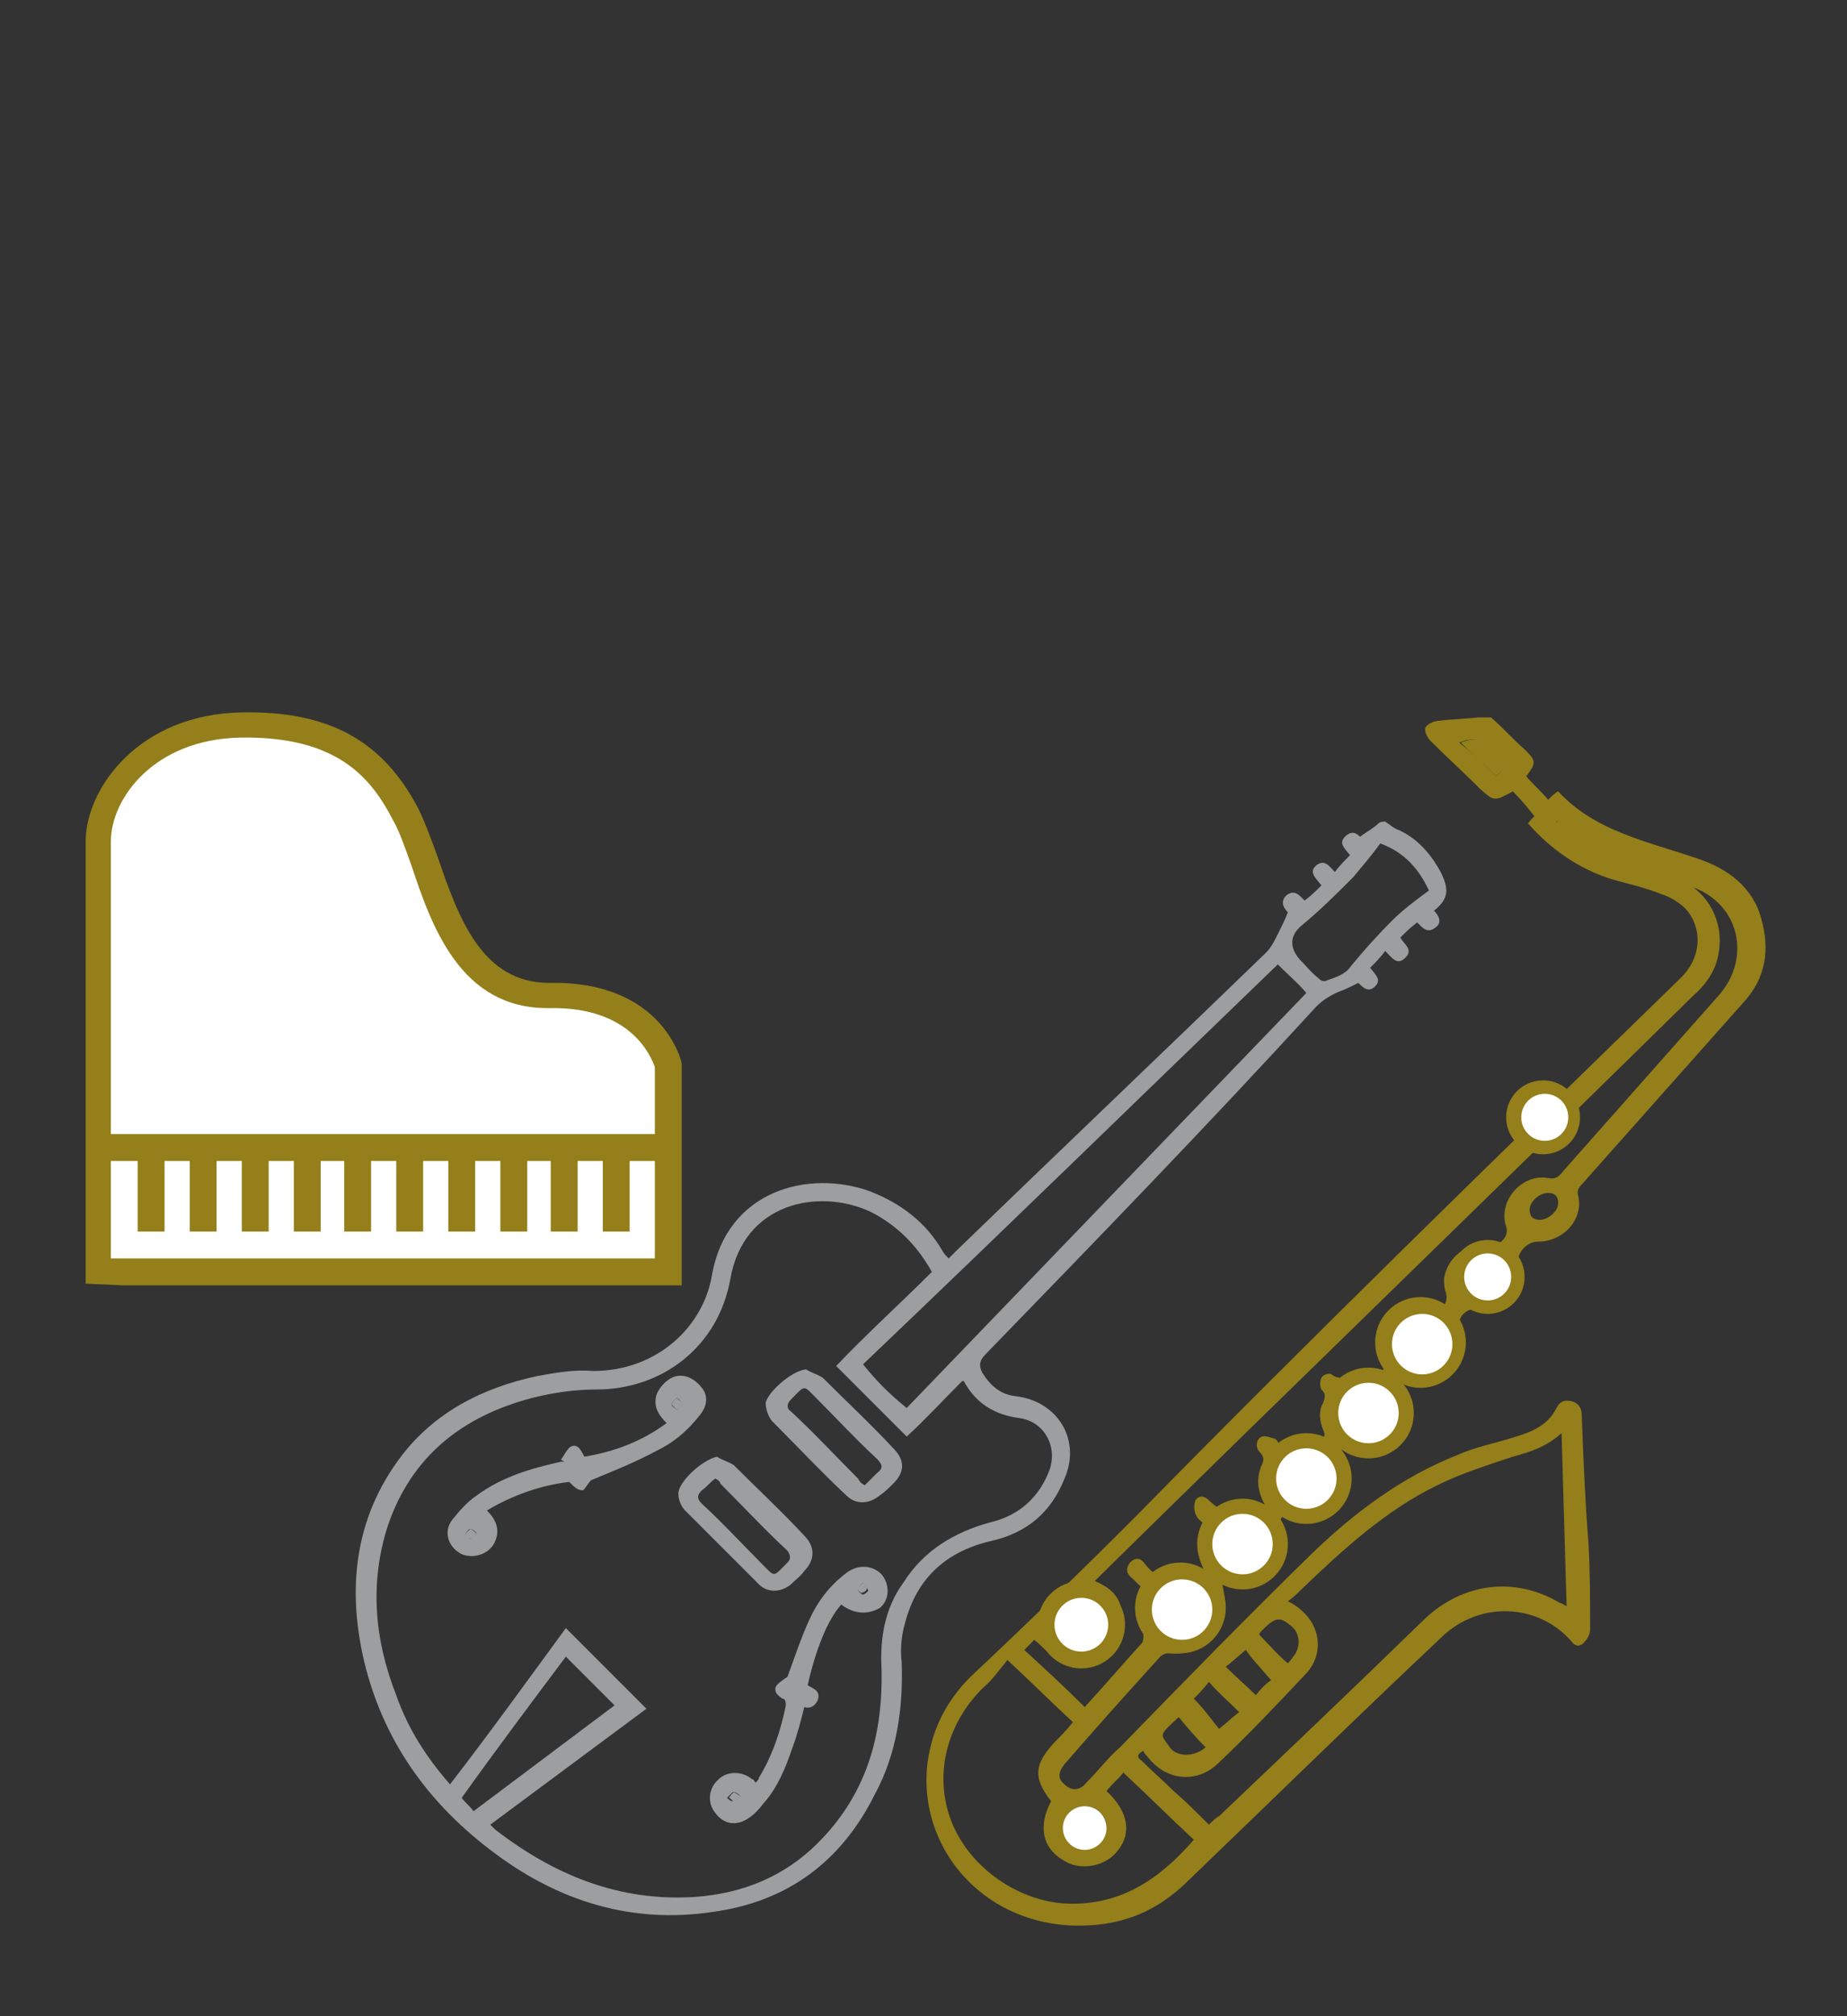 <?xml version="1.0" encoding="utf-8"?>
<!-- Generator: Adobe Illustrator 19.1.1, SVG Export Plug-In . SVG Version: 6.00 Build 0)  -->
<svg version="1.1" id="Слой_1" xmlns="http://www.w3.org/2000/svg" xmlns:xlink="http://www.w3.org/1999/xlink" x="0px" y="0px"
	 viewBox="0 0 110 120" style="enable-background:new 0 0 110 120;" xml:space="preserve">
<rect x="0" y="0" width="110" height="120" fill="#333333" stroke="none"/>
<style type="text/css">
	.st0{fill:#947F1A;}
	.st1{fill:#9C9E9F;}
	.st2{fill:#FFFFFF;}
</style>
<g>
	<g>
		<path class="st0" d="M88.8,42.7c0.7,0.6,1.3,1.3,2,1.9c0.7,0.7,0.7,0.8,0.1,1.6c0.4,0.5,0.9,0.9,1.3,1.4c0.2-0.2,0.4-0.4,0.6-0.5
			c2.2,2.4,5.4,3,8.3,4c1.8,0.6,3.3,1.7,3.8,3.6c0.5,1.8,0.3,3.5-1.1,5c-3.2,3.6-6.4,7.2-9.6,10.8c-0.2,0.2-0.3,0.4-0.2,0.7
			c0.3,1.4-0.9,2.7-2.4,2.7c-0.7,0-1.3,0.7-1.2,1.4c0.2,1.3-1.1,2.7-2.5,2.6c-0.6,0-1.1,0.5-1,1.1c0.4,1.6-1.1,3.3-2.8,3.1
			c-0.5-0.1-0.9,0.4-0.8,0.9c0.4,1.8-1,3.4-2.8,3.1c-0.5-0.1-0.7,0.2-0.6,0.6c0.6,2-1,3.8-3.1,3.6c-0.6-0.1-0.6,0.1-0.4,0.5
			c0.6,1.8-1.2,3.8-3,3.5c-0.2,0-0.4,0-0.6,0c0.1,0.5,0.2,1,0.2,1.5c-0.2,1.7-1.7,2.8-3.4,2.6c-0.2,0-0.4,0.1-0.5,0.2
			c-1.9,2.1-3.8,4.2-5.7,6.4c-0.4,0.5-0.4,0.9,0,1.2c0.4,0.4,0.9,0.4,1.3-0.1c0.7-0.7,1.3-1.5,2-2.1c3.8-3.9,7.6-7.8,11.5-11.6
			c2.5-2.4,5.3-4.5,8.6-5.8c1.1-0.5,2.3-0.7,3.5-1.1c1-0.3,1.9-0.7,2.4-1.7c0.2-0.4,0.5-0.5,0.9-0.4c0.4,0.1,0.6,0.4,0.6,0.8
			c0.1,2.6,0.2,5.1,0.4,7.6c0.1,1.7,0.1,3.4,0.1,5.2c0,0.3-0.2,0.6-0.4,0.8c-0.2,0.2-0.5,0.2-0.7-0.1c-2-2.3-5.5-2.4-7.7-0.3
			c-5.1,4.8-10.1,9.7-15.1,14.5c-1.4,1.4-3,2.3-5,2.6c-6.3,0.9-11-3.8-10.6-9.2c0.2-2.2,1.1-4,2.6-5.5c3.3-3.1,6.6-6.3,9.8-9.5
			C78.2,79.5,89.1,68.9,100,58.3c1.5-1.4,1.3-3.2,0.4-4.2c-0.4-0.4-0.9-0.7-1.5-0.9c-1-0.4-2-0.6-3-0.9c-1.9-0.6-3.6-1.8-4.9-3.3
			c0.2-0.2,0.3-0.4,0.4-0.4c-0.4-0.5-0.8-1-1.3-1.5C89,47.7,89,47.7,88.2,47c-1-1-2-1.9-3-2.9c-0.2-0.2-0.4-0.6-0.3-0.8
			c0.1-0.2,0.5-0.4,0.8-0.4c0.7-0.1,1.5-0.1,2.3-0.2C88.2,42.7,88.5,42.7,88.8,42.7z M93,85.3c-0.9,0.8-1.8,1.1-2.9,1.4
			c-1.5,0.5-3.1,1-4.5,1.7c-3.1,1.5-5.7,3.9-8.2,6.3c-0.2,0.2-0.4,0.4-0.7,0.6c2,1,2.3,3.1,1,4.4c-1.7,1.8-3.3,3.5-5.1,5.2
			c-1.3,1.3-3.2,1.1-4.3-0.4c-0.1-0.1-0.2-0.2-0.2-0.3c-0.4,0.2-0.4,0.4-0.1,0.6c0.6,0.6,1.3,1.2,1.9,1.8c0.7,0.6,1.4,1.3,2.1,2
			c0.2-0.2,0.4-0.4,0.6-0.5c4.1-3.9,8.2-7.8,12.2-11.7c2.3-2.2,5.4-2.6,8.1-1c0.1,0,0.2,0.1,0.4,0.2C93.2,92.2,93.1,88.8,93,85.3z
			 M92.7,48.9c1.1,1.3,2.5,1.9,4,2.4c1,0.3,2,0.6,3,0.9c2,0.7,3.1,2.7,2.6,4.8c-0.2,0.9-0.8,1.7-1.5,2.3
			C89.1,70.8,77.3,82.2,65.6,93.7c-0.1,0.1-0.3,0.3-0.4,0.4c1.2,0.5,1.7,1.2,1.6,2.4c-0.1,1.1-1.1,2.2-2.3,2.4
			c-0.5,0.1-1.1,0.1-1.5-0.1c-0.5-0.3-0.9-0.8-1.4-1.2c-0.1,0.1-0.4,0.4-0.6,0.6c1.2,1.1,2.4,2.2,3.6,3.4c1.2-1.3,2.3-2.6,3.4-3.8
			c0.1-0.1,0.1-0.4,0.1-0.6c0-0.6-0.2-1.3,0-1.8c0.2-0.5,0.1-0.8-0.3-1.1c-0.1-0.1-0.2-0.2-0.3-0.3c-0.4-0.3-0.5-0.6-0.2-1
			c0.4-0.4,0.7-0.2,0.9,0.1c0.5,0.6,1,1,1.8,0.5c0.1-0.1,0.3-0.1,0.4-0.1c0.4,0,0.9,0,1.4,0.1c-0.6-1-0.5-1.9,0-2.8
			c-0.3-0.3-0.5-0.4-0.6-0.7c-0.1-0.2-0.1-0.6,0-0.8c0.2-0.3,0.5-0.3,0.8,0c0.2,0.2,0.5,0.4,0.7,0.6c0.8-0.5,1.7-0.6,2.7-0.2
			c-0.5-0.9-0.6-1.6-0.3-2.4c0.2-0.4,0.2-0.6-0.1-0.9c-0.2-0.2-0.2-0.6,0-0.8s0.5-0.1,0.8,0c0.2,0,0.3,0.2,0.4,0.4
			c0.7-0.4,1.5-0.6,2.2-0.4c0.4,0.1,0.6-0.1,0.4-0.5c-0.2-0.5-0.3-1.1,0-1.6c0.1-0.3,0.2-0.5-0.1-0.8c-0.1-0.2-0.1-0.5,0-0.7
			c0.1-0.2,0.5-0.3,0.6-0.2c0.5,0.4,0.9,0.1,1.4,0c0.4-0.1,0.7,0,1.1,0c0.5,0,0.7-0.3,0.6-0.7c-0.1-0.5-0.1-0.9-0.1-1.4
			c0-0.4,0-0.7,0.2-1c0.1-0.2,0.3-0.5,0.5-0.5c0.4-0.2,0.7-0.2,1.2-0.3c0.3,0,0.6-0.1,1,0c0.7,0.1,1.1-0.3,0.9-1
			c-0.1-0.3-0.1-0.5-0.1-0.8c0.2-1.3,1.4-2.2,2.7-2c0.6,0.1,1.2-0.5,1-1.1c-0.5-1.5,0.9-3.1,2.4-2.9c0.5,0.1,0.7,0,1-0.4
			c3.1-3.5,6.2-7,9.3-10.5c1.9-2.2,1.2-5.4-1.6-6.4c-0.4-0.2-0.8-0.3-1.3-0.4c-2.4-0.8-5-1.4-7-3.1C92.9,48.8,92.7,48.9,92.7,48.9z
			 M65.9,106.6c1.3,1.2,1.5,2.5,0.7,3.5c-0.7,1-2.3,1.3-3.3,0.6c-1.2-0.7-1.5-2-0.7-3.5c-1.1-1.4-1-2.2,0.2-3.5
			c0.4-0.4,0.7-0.7,1.1-1.2c-1.3-1.2-2.5-2.4-3.9-3.7c-0.5,0.6-0.9,1.2-1.5,1.7c-2.2,2.2-2.9,5.3-1.8,8c1.1,2.7,4,4.7,6.9,4.8
			c3.2,0.1,5.5-1.5,7.5-3.8c-1.4-1.3-2.8-2.7-4.2-4C66.6,105.9,66.2,106.2,65.9,106.6z M64,97.8c0.8,0,1.6-0.8,1.6-1.6
			c0-0.5-0.4-0.9-1-0.8c-0.8,0-1.6,0.7-1.6,1.6C63.1,97.5,63.4,97.8,64,97.8z M63.4,108.7c0,0.6,0.5,1.2,1.2,1.2
			c0.6,0,1.3-0.5,1.3-1.2c0-0.6-0.6-1.2-1.3-1.2C63.9,107.5,63.4,108,63.4,108.7z M71.1,101.1c0.6,0.6,1.1,1.3,1.5,1.8
			c0.5-0.4,0.8-0.7,1.2-1c-0.6-0.6-1.3-1.2-1.8-1.8C71.7,100.5,71.3,100.9,71.1,101.1z M75.7,100c-0.5-0.6-1.1-1.2-1.5-1.8
			c-0.5,0.4-0.8,0.7-1.2,1c0.6,0.6,1.3,1.2,1.8,1.7C75,100.6,75.4,100.2,75.7,100z M76.7,99c0.2-0.2,0.3-0.4,0.4-0.5
			c0.4-0.6,0.3-1.4-0.3-1.8c-0.6-0.5-0.9-0.4-1.6,0.3c-0.1,0.1-0.2,0.2-0.2,0.3C75.5,97.8,76,98.4,76.7,99z M71.8,104
			c-0.6-0.6-1.1-1.2-1.6-1.8c-1.2,1.1-1.1,1-0.6,1.7C70,104.6,71.1,104.6,71.8,104z M69.4,95.7c-0.1,0-0.1,0-0.2,0.1
			c0.1,0.4,0.1,0.8,0.3,1c0.3,0.2,0.8,0.4,1.1,0.2c0.4-0.2,0.7-0.6,1.1-1c0.3-0.4,0.2-0.8-0.2-1.1c-0.4-0.3-0.7-0.4-1.3,0
			c0.3,0.2,0.5,0.4,0.7,0.6c0.3,0.3,0.3,0.6,0,0.9c-0.2,0.1-0.6,0.1-0.8,0C69.8,96.2,69.6,95.9,69.4,95.7z M77.5,86.7
			c0,0.1-0.1,0.1-0.1,0.2c0.2,0.1,0.4,0.2,0.5,0.4c0.4,0.3,0.6,0.6,0.2,1c-0.4,0.4-0.7,0.2-1.1-0.2c-0.2-0.2-0.3-0.3-0.5-0.4
			c-0.2,0.5-0.2,0.9,0.2,1.2c0.4,0.3,0.8,0.3,1.2,0c0.3-0.2,0.5-0.4,0.7-0.6c0.3-0.4,0.4-0.9,0.1-1.3C78.4,86.5,78,86.6,77.5,86.7z
			 M72.8,91.7c0.1,0.5,0.1,0.9,0.3,1.1c0.2,0.2,0.6,0.4,0.9,0.3c0.6-0.1,1.1-0.5,1.3-1.1c0.1-0.4,0-0.8-0.2-1.1
			c-0.3-0.4-0.7-0.4-1.1-0.2c0.2,0.5,1.3,0.8,0.6,1.5C73.8,92.9,73.5,92,72.8,91.7z M89.1,46.2c0.3-0.3,0.5-0.5,0.6-0.7
			c-1.3-1.5-1.8-1.7-2.8-1.3C87.7,44.8,88.4,45.5,89.1,46.2z M89.2,75.4c-0.1-0.1-0.4-0.4-0.6-0.4c-0.5-0.1-1.1,0.5-1.1,1
			c0,0.4,0.2,0.6,0.6,0.6C88.6,76.6,89.2,76.1,89.2,75.4z M92.2,71c-0.5,0-1.1,0.5-1.1,1c0,0.4,0.2,0.6,0.6,0.6c0.5,0,1.1-0.5,1.1-1
			C92.8,71.2,92.6,71,92.2,71z M83.9,79.8c-0.1,0.4,0,0.7,0.4,0.9c0.5,0.2,0.9,0,1.2-0.4c0.4-0.3,0.6-0.7,0.4-1.2
			c-0.2-0.4-0.5-0.5-1-0.4c0.3,0.4,1.1,0.8,0.4,1.4C84.6,80.8,84.3,80.1,83.9,79.8z M81.3,82.7c0,0.1-0.1,0.2-0.1,0.2
			c0.6,0.7,0.7,0.9,0.4,1.2c-0.6,0.7-1-0.2-1.6-0.3c0.1,0.4,0.2,0.7,0.5,0.8c0.5,0.2,0.9,0,1.3-0.4c0.3-0.4,0.5-0.8,0.2-1.2
			C82,83,81.6,82.9,81.3,82.7z"/>
	</g>
	<g>
		<path class="st0" d="M64,97.8c-0.6,0-0.9-0.3-0.9-0.9c0-0.8,0.7-1.6,1.6-1.6c0.6,0,0.9,0.3,1,0.8C65.6,96.9,64.8,97.7,64,97.8z"/>
	</g>
	<g>
		<path class="st0" d="M63.4,108.7c0-0.6,0.5-1.1,1.2-1.1c0.7,0,1.3,0.5,1.3,1.2c0,0.6-0.6,1.2-1.3,1.2
			C63.9,109.8,63.4,109.3,63.4,108.7z"/>
	</g>
	<g>
		<path class="st0" d="M69.4,95.7c0.2,0.2,0.4,0.5,0.7,0.6c0.2,0.1,0.6,0.1,0.8,0c0.3-0.2,0.3-0.6,0-0.9c-0.2-0.2-0.5-0.4-0.7-0.6
			c0.5-0.3,0.9-0.3,1.3,0c0.4,0.3,0.4,0.7,0.2,1.1c-0.3,0.4-0.6,0.8-1.1,1c-0.3,0.2-0.8,0-1.1-0.2c-0.2-0.2-0.2-0.7-0.3-1
			C69.3,95.8,69.3,95.7,69.4,95.7z"/>
	</g>
	<g>
		<path class="st0" d="M77.5,86.7c0.5-0.1,0.9-0.2,1.3,0.3c0.3,0.5,0.2,0.9-0.1,1.3c-0.2,0.3-0.5,0.5-0.7,0.6
			c-0.4,0.2-0.8,0.3-1.2,0c-0.4-0.3-0.4-0.7-0.2-1.2c0.2,0.2,0.4,0.3,0.5,0.4c0.4,0.4,0.7,0.6,1.1,0.2c0.4-0.4,0.1-0.7-0.2-1
			c-0.2-0.1-0.3-0.2-0.5-0.4C77.4,86.9,77.5,86.8,77.5,86.7z"/>
	</g>
	<g>
		<path class="st0" d="M72.8,91.7c0.7,0.3,1,1.3,1.7,0.6c0.7-0.7-0.4-1-0.6-1.5c0.4-0.2,0.9-0.2,1.1,0.2c0.2,0.3,0.3,0.8,0.2,1.1
			c-0.2,0.6-0.6,1-1.3,1.1c-0.3,0-0.7-0.1-0.9-0.3C72.8,92.6,72.8,92.1,72.8,91.7z"/>
	</g>
	<g>
		<path class="st0" d="M89.1,46.2c-0.7-0.7-1.4-1.3-2.1-2c1-0.4,1.5-0.2,2.8,1.3C89.6,45.7,89.4,45.9,89.1,46.2z"/>
	</g>
	<g>
		<path class="st0" d="M83.9,79.8c0.5,0.3,0.8,0.9,1.3,0.5c0.6-0.6-0.1-0.9-0.4-1.4c0.5-0.1,0.8-0.1,1,0.4c0.2,0.5,0,0.9-0.4,1.2
			c-0.4,0.3-0.7,0.5-1.2,0.4C83.8,80.6,83.7,80.2,83.9,79.8z"/>
	</g>
	<g>
		<path class="st0" d="M81.3,82.7c0.3,0.1,0.6,0.2,0.7,0.4c0.3,0.4,0.1,0.8-0.2,1.2c-0.4,0.4-0.8,0.6-1.3,0.4
			c-0.2-0.1-0.4-0.5-0.5-0.8c0.6,0.1,0.9,0.9,1.6,0.3c0.3-0.3,0.2-0.5-0.4-1.2C81.3,82.9,81.3,82.8,81.3,82.7z"/>
	</g>
</g>
<g>
	<g>
		<path class="st1" d="M82.5,48.9c0.3,0.2,0.5,0.4,0.8,0.5c1.1,0.5,1.9,1.4,2.5,2.5c0.5,1,0.5,1.6-0.4,2.3c0.3,0.3,0.5,0.7,0.1,1
			c-0.5,0.4-0.8,0-1.1-0.3c-0.4,0.3-0.7,0.6-1,0.9c0.2,0.4,0.8,0.7,0.3,1.2c-0.5,0.5-0.8,0-1.2-0.4c-0.3,0.4-0.6,0.7-0.9,1
			c0.3,0.4,0.7,0.7,0.3,1.1c-0.4,0.4-0.7,0.1-1-0.2c-0.4,0.2-0.8,0.4-1.1,0.5c-0.5,0.2-1,0.5-1.4,0.9C71.9,67,65.3,73.8,58.7,80.6
			c-0.4,0.4-0.4,0.7-0.2,1.1c0.5,0.8,1.1,1.3,2,1.4c2.5,0.3,3.9,2.6,2.9,4.9c-0.8,2-2.2,3.2-4.3,3.7c-2.7,0.6-4.5,2.2-5.2,4.9
			c-0.2,0.7-0.3,1.5-0.2,2.3c0.1,2.8-0.3,5.5-1.6,7.9c-2,4-5.2,6.4-9.7,7c-4.7,0.7-9-0.6-12.8-3.4c-4.1-3-6.9-6.9-8-11.9
			c-0.9-4.2-0.4-8.2,2.2-11.7c2-2.7,4.9-4.2,8.2-4.9c1.1-0.2,2.2-0.4,3.3-0.3c3.9,0,6.6-2.7,7.1-5.7c0.9-5.1,5.8-6.3,9.4-5
			c1.8,0.7,3.3,1.8,4.3,3.5c0.1,0.2,0.2,0.3,0.4,0.5c0.2-0.2,0.3-0.3,0.5-0.5c6.1-5.9,12.3-11.8,18.4-17.7c0.3-0.3,0.5-0.7,0.7-1.1
			c0.2-0.4,0.4-0.8,0.6-1.3c-0.2-0.2-0.5-0.6-0.1-1c0.5-0.4,0.8,0,1.1,0.3c0.4-0.3,0.7-0.6,1-0.9c-0.3-0.4-0.8-0.8-0.3-1.2
			c0.5-0.4,0.8,0.1,1.1,0.4c0.3-0.4,0.6-0.7,0.9-1c-0.3-0.4-0.7-0.7-0.3-1.1c0.4-0.4,0.7-0.2,0.9,0c0.4-0.3,0.8-0.5,1.1-0.8
			C82.2,48.9,82.4,48.9,82.5,48.9z M55.5,75.7c-0.9-1.6-2.1-2.8-3.7-3.6c-3.1-1.4-7.5-0.5-8.3,4c-0.7,4-4,6.6-8,6.6
			c-1.3,0-2.6,0.2-3.8,0.5c-4.2,1.1-7.2,3.5-8.6,7.6c-1.1,3.4-0.8,6.8,0.5,10.1c0.7,2,1.8,3.7,3.2,5.3c2.4-3.1,4.7-6.3,6.9-9.3
			c1.6,1.6,3.2,3.2,4.8,4.8c-3.1,2.3-6.2,4.6-9.3,6.9c0.2,0.2,0.2,0.2,0.3,0.3c3.5,2.7,7.4,4.3,11.9,4c2.8-0.2,5.3-1.2,7.3-3.2
			c2.9-2.9,3.9-6.4,3.8-10.4c-0.1-1.8,0.2-3.6,1.3-5.1c1.2-1.9,3-3,5.2-3.6c1.7-0.4,2.9-1.5,3.5-3.1c0.5-1.4-0.3-2.9-1.8-3.1
			c-1.5-0.2-2.6-0.9-3.3-2.2c0,0-0.1,0-0.1,0c-1.1,1.1-2.2,2.3-3.3,3.3c-1.4-1.4-2.8-2.8-4.2-4.2C51.6,79.4,53.6,77.6,55.5,75.7z
			 M54,83.8c7.9-8.2,15.9-16.5,23.8-24.7c-0.5-0.6-1.1-1.1-1.7-1.7c-8.2,7.9-16.4,15.9-24.7,23.8C52.2,82.2,53,83,54,83.8z
			 M82.2,50.2c-0.5,0.7-1.1,1.4-1.6,2c-1,1-2,2-3.1,2.9c-0.7,0.6-0.7,1.3-0.1,2c0.4,0.4,0.7,0.8,1.1,1.1c0.1,0.1,0.2,0.2,0.4,0.2
			c0.5-0.2,1-0.3,1.4-0.7c0.8-1,1.7-2,2.6-2.9c0.7-0.7,1.4-1.2,2.2-1.8C84.5,51.7,83.6,50.7,82.2,50.2z M36.6,101.5
			c-1-1-1.9-1.9-2.9-2.9c-2.1,2.8-4.2,5.6-6.2,8.4c0.2,0.3,0.5,0.5,0.7,0.8C31,105.7,33.8,103.6,36.6,101.5z"/>
	</g>
	<g>
		<path class="st1" d="M50.1,95.5c-0.8,0.9-1.5,2.6-2,4.8c0.3,0.2,0.8,0.3,0.6,0.9c-0.2,0.4-0.5,0.5-0.8,0.4
			c-0.2,0.8-0.4,1.6-0.7,2.4c-0.4,1.2-0.9,2.4-1.7,3.3c-0.3,0.4-0.6,0.7-0.9,0.9c-0.7,0.5-1.5,0.4-2-0.3c-0.5-0.6-0.4-1.5,0.2-2
			c0.5-0.5,1.4-0.5,2,0c0.1,0,0.1,0.1,0.2,0.2c0.1-0.1,0.2-0.2,0.2-0.3c0.8-1.3,1.3-2.8,1.6-4.3c0-0.1,0-0.4-0.2-0.4
			c-0.3-0.2-0.5-0.4-0.4-0.7c0.1-0.2,0.4-0.4,0.7-0.6c0.4-1.1,0.8-2.3,1.3-3.4c0.5-1.1,1.2-2,2.1-2.7c0.7-0.6,1.6-0.6,2.2,0
			c0.5,0.6,0.5,1.5-0.1,2C51.7,96.1,50.9,96.1,50.1,95.5C50.2,95.5,50.1,95.5,50.1,95.5z M51.4,94.2c-0.2,0.2-0.3,0.3-0.3,0.4
			s0.2,0.3,0.3,0.3s0.3-0.2,0.3-0.2C51.7,94.5,51.5,94.4,51.4,94.2z M44.1,106.9c-0.2-0.2-0.4-0.3-0.5-0.2s-0.2,0.2-0.3,0.3
			c0.1,0.1,0.2,0.2,0.3,0.2S43.9,107.1,44.1,106.9z"/>
	</g>
	<g>
		<path class="st1" d="M35.2,88.1c-0.2,0.2-0.4,0.6-0.5,0.6c-0.3,0-0.5-0.2-0.8-0.5c-1.7,0.2-3.4,0.8-4.9,1.7
			c0.5,0.5,0.8,1.1,0.5,1.8c-0.3,0.8-1.3,1.1-2,0.8c-0.8-0.4-1.1-1.3-0.6-2c0.4-0.5,0.9-1.1,1.5-1.5c1.5-1.1,3.2-1.6,5-2
			c0,0,0.1,0,0.2,0c0,0-0.1-0.1-0.2-0.1c0.2-0.3,0.4-0.7,0.6-0.8c0.4-0.2,0.6,0.2,0.8,0.6c1.8-0.3,3.4-0.9,4.9-2
			c-0.5-0.5-0.8-1-0.6-1.7c0.2-0.5,0.7-1,1.2-1.1c0.6-0.1,1.1,0.2,1.5,0.7c0.4,0.5,0.3,1.1-0.1,1.6c-0.7,0.9-1.5,1.6-2.5,2.1
			C37.7,87.1,36.4,87.6,35.2,88.1z M40.3,83.2c-0.2,0.2-0.3,0.3-0.3,0.4s0.2,0.2,0.3,0.3c0.1-0.1,0.3-0.2,0.3-0.3
			C40.6,83.5,40.5,83.3,40.3,83.2z M28.4,91.3C28.3,91.1,28.1,91,28,91c-0.1,0-0.2,0.2-0.3,0.3c0.1,0.1,0.2,0.3,0.3,0.3
			C28.1,91.6,28.2,91.4,28.4,91.3z"/>
	</g>
	<g>
		<path class="st1" d="M48,81.5c0.3,0.2,0.7,0.3,1,0.5c1.4,1.4,2.9,2.8,4.2,4.2c0.7,0.7,0.7,1.4,0,2.1c-0.2,0.2-0.5,0.5-0.8,0.7
			c-0.6,0.5-1.4,0.6-2,0c-1.5-1.4-2.9-2.9-4.4-4.4c-0.2-0.2-0.4-0.7-0.4-1.1C45.7,82.9,47.1,81.6,48,81.5z M51.5,88.4
			c0.2-0.2,0.5-0.5,0.7-0.7c0.4-0.3,0.4-0.5,0-0.9c-1.2-1.1-2.4-2.4-3.5-3.5c-0.9-0.9-0.7-0.9-1.6,0c-0.2,0.2-0.3,0.5,0,0.7
			c1.4,1.3,2.7,2.7,4,4C51.2,88.2,51.3,88.3,51.5,88.4z"/>
	</g>
	<g>
		<path class="st1" d="M42.7,86.7c0.3,0.2,0.7,0.3,1,0.5c1.4,1.4,2.9,2.8,4.2,4.2c0.7,0.7,0.6,1.5,0,2.1c-0.2,0.3-0.5,0.5-0.8,0.8
			c-0.6,0.5-1.4,0.5-1.9,0c-1.5-1.5-2.9-2.9-4.4-4.4c-0.2-0.2-0.4-0.6-0.4-1C40.4,88.2,41.8,86.9,42.7,86.7z M42.6,88
			c-0.3,0.2-0.5,0.5-0.8,0.7c-0.3,0.3-0.3,0.5,0,0.8c1.2,1.1,2.4,2.4,3.5,3.5c0.9,0.9,0.7,0.9,1.6,0c0.2-0.2,0.2-0.4,0-0.7
			c-1.4-1.3-2.7-2.7-4-4C42.9,88.2,42.8,88.1,42.6,88z"/>
	</g>
	<g>
		<path class="st1" d="M51.4,94.2c0.2,0.2,0.3,0.4,0.2,0.4c0,0.1-0.2,0.2-0.3,0.2c-0.1,0-0.2-0.2-0.3-0.3
			C51.1,94.5,51.2,94.4,51.4,94.2z"/>
	</g>
	<g>
		<path class="st1" d="M44.1,106.9c-0.2,0.2-0.3,0.3-0.4,0.3c-0.1,0-0.2-0.2-0.3-0.2c0.1-0.1,0.2-0.3,0.3-0.3
			C43.7,106.6,43.9,106.8,44.1,106.9z"/>
	</g>
	<g>
		<path class="st1" d="M40.3,83.2c0.2,0.2,0.4,0.3,0.3,0.4c0,0.2-0.2,0.2-0.3,0.3c-0.1-0.1-0.2-0.2-0.3-0.3
			C40,83.5,40.2,83.3,40.3,83.2z"/>
	</g>
	<g>
		<path class="st1" d="M28.4,91.3c-0.2,0.2-0.3,0.3-0.4,0.3c-0.2,0-0.2-0.2-0.3-0.3c0.1-0.1,0.2-0.2,0.3-0.3
			C28.1,91,28.2,91.1,28.4,91.3z"/>
	</g>
</g>
<g>
	<g>
		<path class="st2" d="M7.3,75.7c0.3,0,32.5,0,32.5,0V63.4c0,0-0.9-4.2-7.1-4.2c-6.1,0.1-6.9-7.6-8.6-10.8c-1.6-3.2-4.2-5.4-9.8-5.3
			c-5.5,0.1-8.5,4-8.5,6.9c0,2.9,0,25.6,0,25.6L7.3,75.7z"/>
		<path class="st0" d="M40.6,76.5l-33.3,0l-2.2-0.1V50.1c0-3.2,3.2-7.6,9.3-7.7c5.2-0.1,8.4,1.7,10.5,5.7c0.4,0.8,0.8,1.9,1.2,3
			c1.2,3.5,2.6,7.4,6.6,7.4c0,0,0.1,0,0.1,0c6.7-0.1,7.8,4.7,7.8,4.8l0,0.2V76.5z M7.3,74.9H39V63.5c-0.2-0.5-1.3-3.6-6.3-3.5
			c0,0-0.1,0-0.1,0c-5.2,0-6.9-4.9-8.1-8.5c-0.4-1.1-0.7-2-1.1-2.7c-1.3-2.5-3.3-5-9.1-4.9c-5.1,0.1-7.7,3.6-7.7,6.2v24.8L7.3,74.9z
			"/>
	</g>
	<g>
		<rect x="6.3" y="67.5" class="st0" width="33.4" height="1.6"/>
	</g>
	<g>
		<rect x="8.2" y="68.5" class="st0" width="1.6" height="4.8"/>
	</g>
	<g>
		<rect x="11.3" y="68.5" class="st0" width="1.6" height="4.8"/>
	</g>
	<g>
		<rect x="14.4" y="68.5" class="st0" width="1.6" height="4.8"/>
	</g>
	<g>
		<rect x="17.5" y="68.5" class="st0" width="1.6" height="4.8"/>
	</g>
	<g>
		<rect x="20.5" y="68.5" class="st0" width="1.6" height="4.8"/>
	</g>
	<g>
		<rect x="23.6" y="68.5" class="st0" width="1.6" height="4.8"/>
	</g>
	<g>
		<rect x="26.7" y="68.5" class="st0" width="1.6" height="4.8"/>
	</g>
	<g>
		<rect x="29.8" y="68.5" class="st0" width="1.6" height="4.8"/>
	</g>
	<g>
		<rect x="32.8" y="68.5" class="st0" width="1.6" height="4.8"/>
	</g>
	<g>
		<rect x="35.9" y="68.5" class="st0" width="1.6" height="4.8"/>
	</g>
</g>
<g>
	<circle class="st2" cx="64.6" cy="108.8" r="1.3"/>
</g>
<g>
	<circle class="st0" cx="64.4" cy="96.7" r="2.6"/>
</g>
<g>
	<circle class="st2" cx="64.4" cy="96.7" r="1.6"/>
</g>
<g>
	<circle class="st0" cx="70.3" cy="95.7" r="2.7"/>
</g>
<g>
	<circle class="st2" cx="70.4" cy="95.8" r="1.8"/>
</g>
<g>
	<circle class="st0" cx="74" cy="91.9" r="2.7"/>
</g>
<g>
	<circle class="st2" cx="74" cy="91.9" r="1.8"/>
</g>
<g>
	<circle class="st0" cx="77.8" cy="88" r="2.7"/>
</g>
<g>
	<circle class="st2" cx="77.8" cy="88" r="1.8"/>
</g>
<g>
	<circle class="st0" cx="81.5" cy="84.1" r="2.7"/>
</g>
<g>
	<circle class="st2" cx="81.5" cy="84.1" r="1.8"/>
</g>
<g>
	<circle class="st0" cx="84.6" cy="79.9" r="2.7"/>
</g>
<g>
	<circle class="st2" cx="84.7" cy="80" r="1.8"/>
</g>
<g>
	<circle class="st0" cx="88.6" cy="76" r="2.2"/>
</g>
<g>
	<circle class="st2" cx="88.6" cy="76" r="1.4"/>
</g>
<g>
	<circle class="st0" cx="91.9" cy="66.5" r="2.2"/>
</g>
<g>
	<circle class="st2" cx="92" cy="66.5" r="1.4"/>
</g>
</svg>
